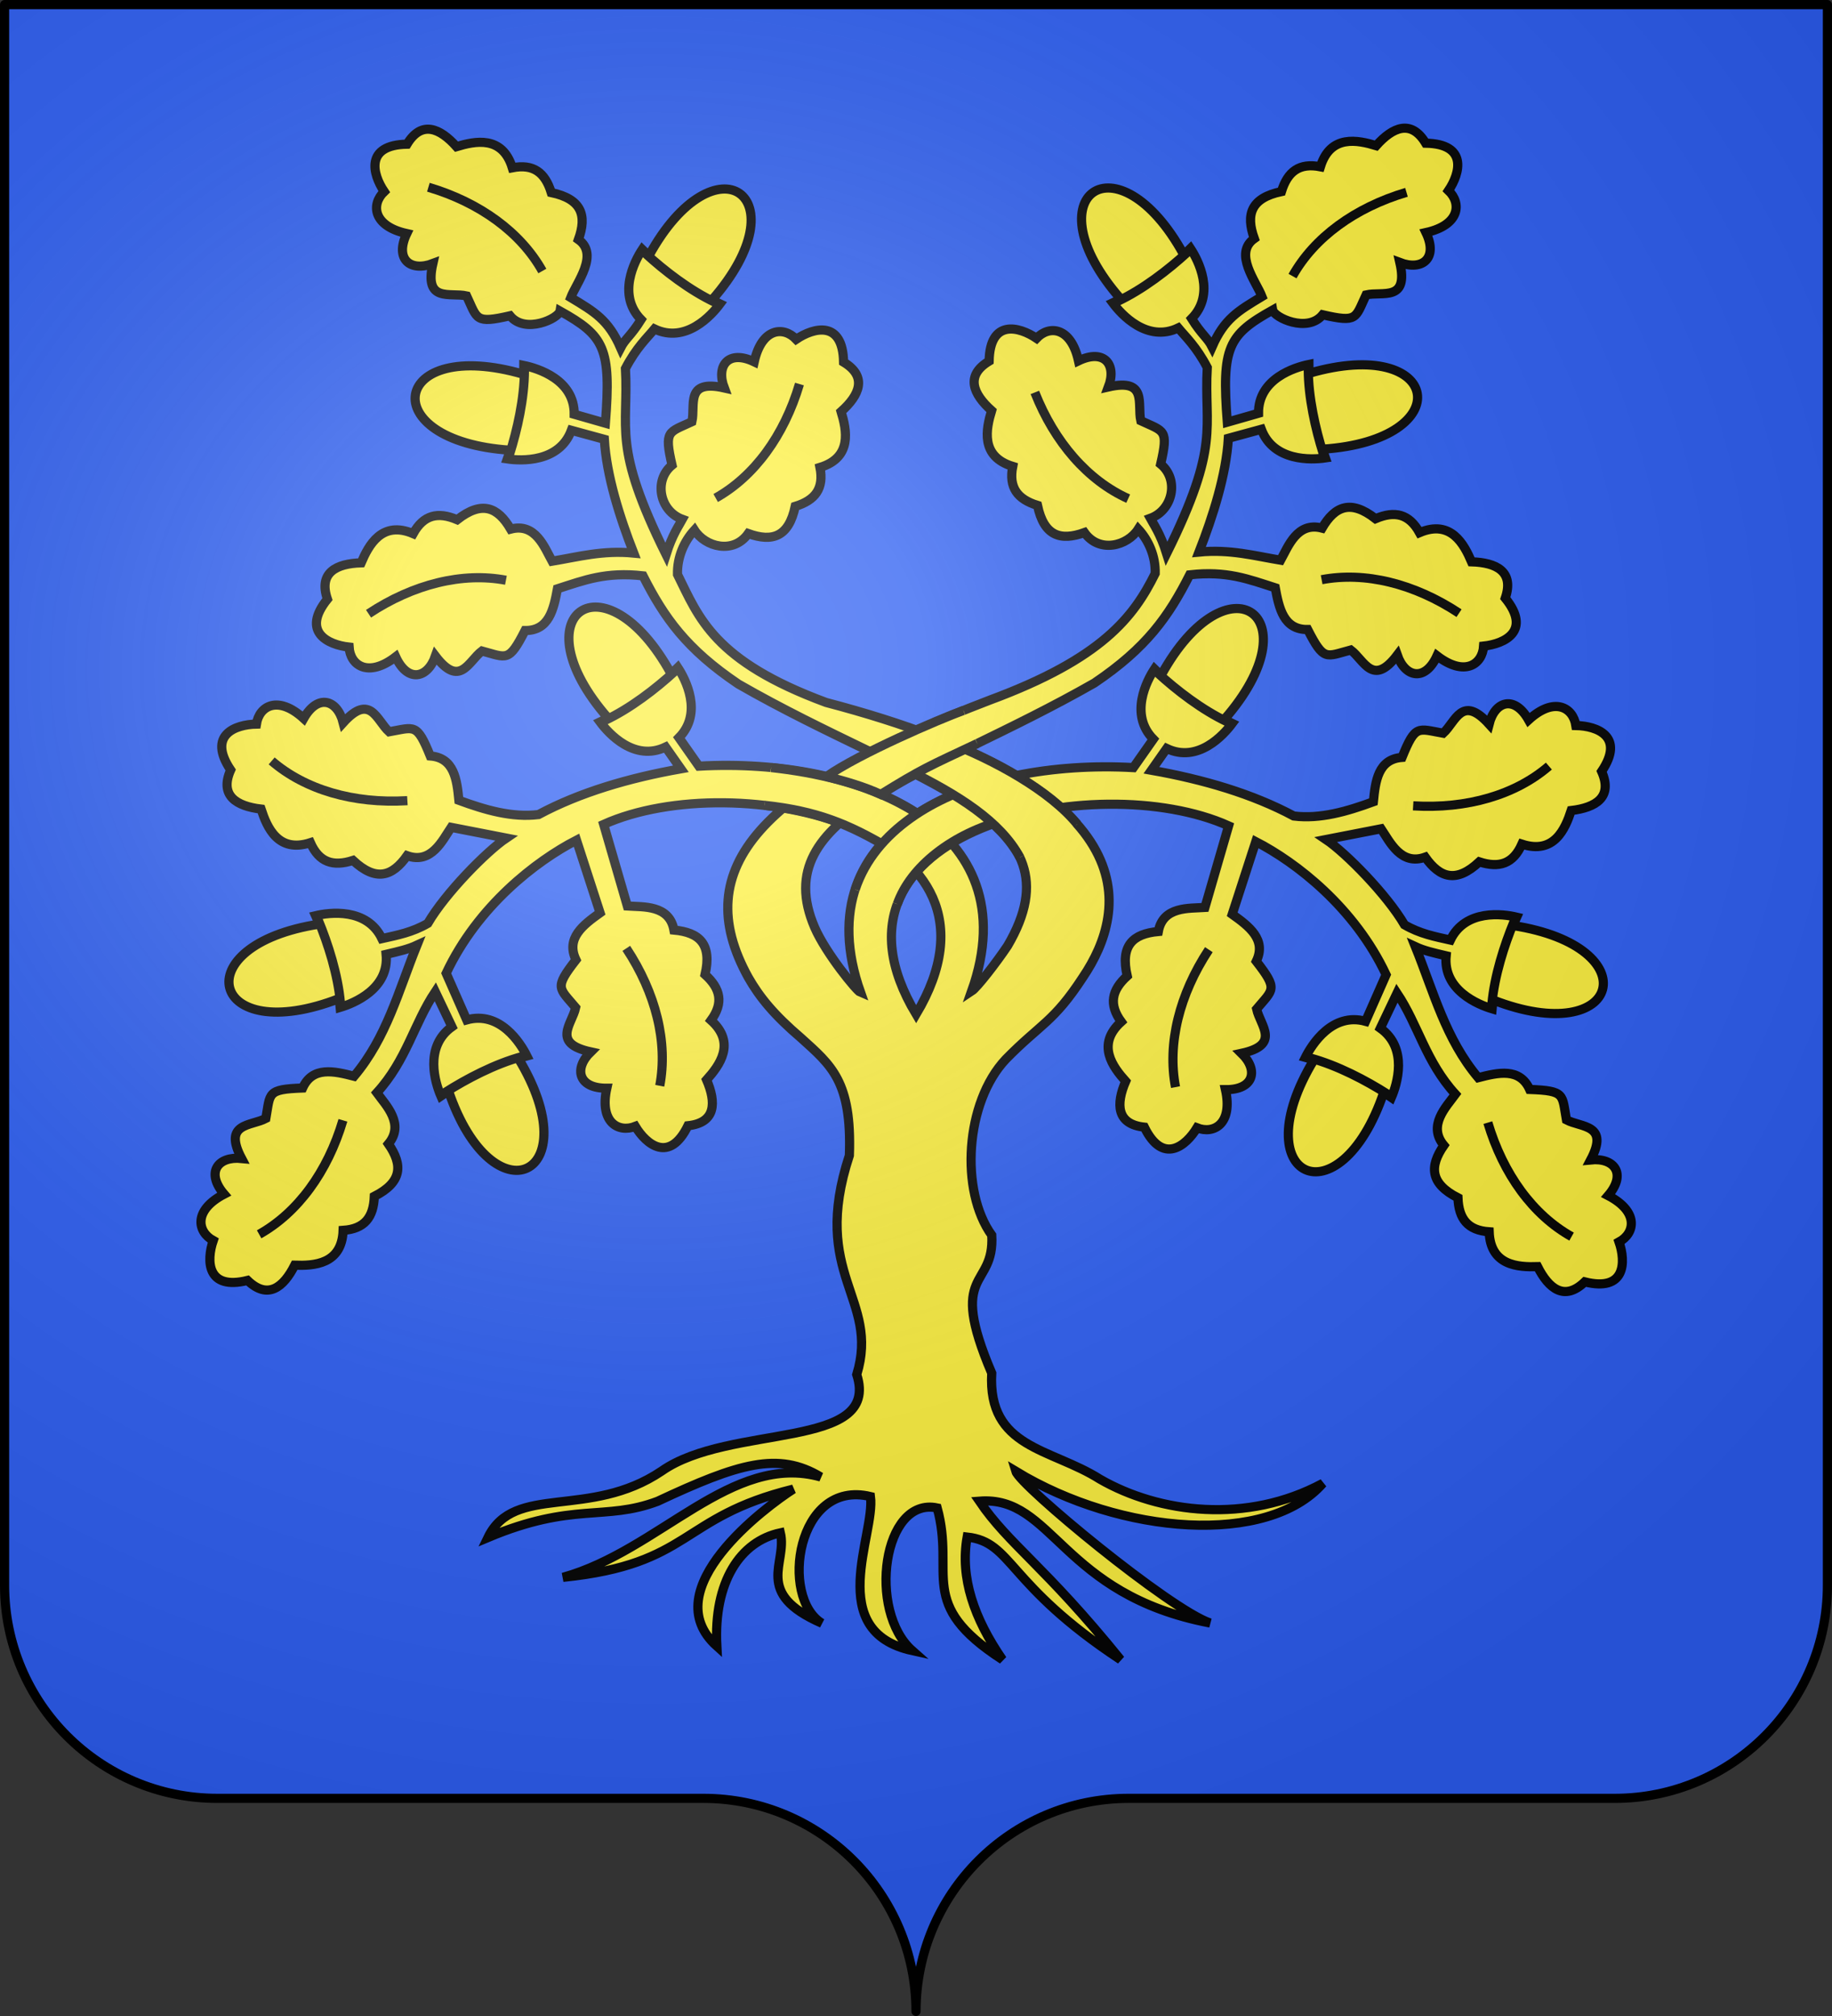 <?xml version="1.0" encoding="UTF-8" standalone="no"?>
<svg
   xmlns:dc="http://purl.org/dc/elements/1.1/"
   xmlns:cc="http://web.resource.org/cc/"
   xmlns:rdf="http://www.w3.org/1999/02/22-rdf-syntax-ns#"
   xmlns:svg="http://www.w3.org/2000/svg"
   xmlns="http://www.w3.org/2000/svg"
   xmlns:xlink="http://www.w3.org/1999/xlink"
   xmlns:sodipodi="http://sodipodi.sourceforge.net/DTD/sodipodi-0.dtd"
   xmlns:inkscape="http://www.inkscape.org/namespaces/inkscape"
   height="660"
   width="600"
   version="1.0"
   id="svg2"
   sodipodi:version="0.32"
   inkscape:version="0.45"
   sodipodi:docname="Blason famille it Della Rovere01.svg"
   sodipodi:docbase="C:\Documents and Settings\Henry SALOME\Mes documents\Mes images\Blasons\Inkscape\Blasons autres"
   inkscape:output_extension="org.inkscape.output.svg.inkscape"
   sodipodi:modified="true">
  <rect width="100%" height="100%" fill="#333333" stroke="none"/>
  <sodipodi:namedview
     inkscape:window-height="708"
     inkscape:window-width="1024"
     inkscape:pageshadow="2"
     inkscape:pageopacity="0.0"
     guidetolerance="10.0"
     gridtolerance="10.0"
     objecttolerance="10.0"
     borderopacity="1.0"
     bordercolor="#666666"
     pagecolor="#ffffff"
     id="base"
     showgrid="false"
     height="660px"
     inkscape:zoom="0.77575758"
     inkscape:cx="300"
     inkscape:cy="330"
     inkscape:window-x="-4"
     inkscape:window-y="-4"
     inkscape:current-layer="layer2"
     showguides="true"
     inkscape:guide-bbox="true" />
  <desc
     id="desc4">Flag of Canton of Valais (Wallis)</desc>
  <defs
     id="defs6">
    <linearGradient
       id="linearGradient2893">
      <stop
         style="stop-color:white;stop-opacity:0.314;"
         offset="0"
         id="stop2895" />
      <stop
         id="stop2897"
         offset="0.19"
         style="stop-color:white;stop-opacity:0.251;" />
      <stop
         style="stop-color:#6b6b6b;stop-opacity:0.125;"
         offset="0.6"
         id="stop2901" />
      <stop
         style="stop-color:black;stop-opacity:0.125;"
         offset="1"
         id="stop2899" />
    </linearGradient>
    <radialGradient
       inkscape:collect="always"
       xlink:href="#linearGradient2893"
       id="radialGradient11919"
       gradientUnits="userSpaceOnUse"
       gradientTransform="matrix(1.551,0,0,1.35,-227.894,-51.264)"
       cx="285.186"
       cy="200.448"
       fx="285.186"
       fy="200.448"
       r="300" />
  </defs>
  <g
     inkscape:groupmode="layer"
     id="layer1"
     inkscape:label="Fond écu"
     style="opacity:1;display:inline"
     sodipodi:insensitive="true">
    <path
       id="path2014"
       style="fill:#2b5df2;fill-opacity:1;fill-rule:nonzero;stroke:none;stroke-width:5;stroke-linecap:round;stroke-linejoin:round;stroke-miterlimit:4;stroke-dashoffset:0;stroke-opacity:1"
       d="M 300,658.499 C 300,619.995 331.203,588.746 369.65,588.746 C 408.097,588.746 490.403,588.746 528.85,588.746 C 567.297,588.746 598.5,557.496 598.5,518.992 L 598.5,1.5 L 1.5,1.5 L 1.5,518.992 C 1.5,557.496 32.703,588.746 71.15,588.746 C 109.597,588.746 191.903,588.746 230.35,588.746 C 268.797,588.746 300,619.995 300,658.499 z "
       sodipodi:nodetypes="cssccccssc" />
  </g>
  <g
     inkscape:groupmode="layer"
     id="layer2"
     inkscape:label="Meubles"
     sodipodi:insensitive="true">
    <g
       id="g7544">
      <g
         id="g7496">
        <path
           id="path7384"
           style="fill:#fcef3c;fill-opacity:1;fill-rule:evenodd;stroke:#000000;stroke-width:3;stroke-linecap:butt;stroke-linejoin:miter;stroke-miterlimit:4;stroke-opacity:1;display:inline"
           d="M 281.861,324.938 C 280.58,324.44 270.512,312.116 266.837,303.701 C 250.668,266.266 303.201,255.124 358.415,223.614 C 375.487,212.105 382.701,201.847 389.634,188.189 C 401.778,186.82 408.811,189.593 417.662,192.44 C 418.902,199.091 420.391,206.185 428.271,206.091 C 433.64,216.566 434.188,214.985 442.392,212.796 C 446.798,216.145 449.597,225.017 457.624,214.447 C 460.227,221.902 466.781,223.185 470.632,214.701 C 479.691,221.66 485.526,217.497 485.897,211.522 C 492.83,210.783 501.657,206.543 492.991,195.82 C 495.982,187.1 490.063,184.173 481.952,183.928 C 479.475,178.157 475.197,170.009 464.909,174.375 C 461.509,168.223 456.848,167.138 450.497,169.817 C 442.44,163.515 437.233,165.624 432.992,172.894 C 424.85,170.752 421.925,178.838 419.41,183.402 C 410.857,181.978 402.843,179.747 392.681,180.737 C 397.276,168.977 401.588,155.406 402.3,143.496 L 413.099,140.546 C 417.074,151.163 429.577,150.582 434.08,149.912 L 433.088,147.067 C 478.294,144.117 472.195,109.533 428.707,122.223 L 428.685,119.315 C 424.086,120.257 412.081,123.951 412.173,135.291 L 401.952,138.22 C 400.045,113.553 402.254,109.638 416.827,101.493 C 417.25,103.906 428.198,109.149 433.192,103.052 C 444.668,105.673 443.809,104.237 447.405,96.545 C 452.804,95.322 461.399,98.881 458.461,85.938 C 465.845,88.736 471.041,84.54 467.017,76.136 C 478.17,73.67 478.732,66.523 474.394,62.399 C 478.284,56.613 480.71,47.126 466.925,46.872 C 462.168,38.975 456.122,41.628 450.72,47.684 C 444.707,45.872 435.715,43.912 432.446,54.599 C 425.548,53.249 421.721,56.122 419.691,62.71 C 409.685,64.831 407.953,70.175 410.796,78.098 C 403.922,82.958 411.426,92.219 413.305,97.079 C 405.483,101.799 400.987,104.378 396.975,113.54 C 395.41,110.496 393.654,109.711 390.262,104.303 C 398.205,96.214 392.394,85.128 389.884,81.33 L 387.725,83.432 C 365.946,43.708 337.181,63.851 367.06,97.902 L 364.433,99.151 C 367.232,102.92 375.652,112.24 385.892,107.364 C 388.308,110.286 391.808,113.468 395.395,120.31 C 394.293,140.352 399.857,145.382 382.088,181.223 C 380.045,174.682 377.73,171.515 376.75,169.683 C 384.176,166.981 386.228,156.944 380.131,151.951 C 382.752,140.475 381.316,141.334 373.624,137.738 C 372.402,132.339 375.96,123.744 363.017,126.682 C 365.815,119.298 361.619,114.102 353.216,118.126 C 350.749,106.972 343.603,106.41 339.478,110.749 C 333.692,106.859 324.205,104.433 323.951,118.218 C 316.055,122.975 318.707,129.021 324.763,134.423 C 322.951,140.436 320.991,149.428 331.679,152.696 C 330.328,159.594 333.201,163.422 339.789,165.452 C 341.91,175.458 347.255,177.19 355.177,174.346 C 360.037,181.221 369.298,178.73 372.791,173.205 C 376.153,176.863 378.474,182.008 378.345,187.734 C 371.321,201.903 361.036,215.57 324.205,229.188 C 249.039,257.929 225.131,283.945 245.08,320 C 248.78,326.494 253.579,332.327 262.323,339.788 C 272.25,348.774 279.037,353.961 278.18,378.265 C 265.257,417.568 288.216,424.996 280.596,450.007 C 288.563,474.878 239.031,465.907 216.677,481.616 C 193.02,497.553 168.413,485.533 159.804,503.355 C 187.762,491.604 198.026,498.045 215.376,491.492 C 241.89,479.071 254.909,475.129 268.79,483.527 C 239.688,475.338 216.006,507.609 184.379,516.392 C 226.812,512.041 222.264,496.755 259.814,487.509 C 250.983,493.169 214.096,520.324 234.775,538.937 C 233.661,517.825 242.463,504.613 255.585,501.813 C 257.976,511.841 246.567,521.525 269.184,531.421 C 255.338,523.046 260.836,484.094 285.094,489.946 C 286.732,502.433 269.851,533.999 298.758,540.378 C 284.089,527.404 289.17,489.905 306.945,493.672 C 312.961,515.61 299.884,524.959 328.322,543.347 C 319.045,529.877 314.376,516.544 316.75,503.192 C 331.743,504.874 329.399,518.545 366.994,543.347 C 342.32,512.803 330.357,505.615 320.759,491.451 C 345.015,489.538 347.379,522.004 396.338,531.346 C 383.087,526.883 334.114,486.399 332.694,481.681 C 367.34,502.673 415.322,506.112 433.245,485.616 C 408.418,498.988 379.697,495.463 360.204,484.225 C 344.108,474.036 323.434,474.211 324.802,449.537 C 310.114,415.135 325.809,422.195 324.813,404.388 C 314.401,389.961 316.02,360.956 329.436,346.742 C 340.908,335.048 344.984,334.747 354.65,319.952 C 369.813,297.57 376.669,257.817 270.557,229.974 C 233.726,216.356 228.91,202.233 221.886,188.064 C 221.757,182.338 224.078,177.193 227.44,173.534 C 230.933,179.06 240.194,181.55 245.054,174.676 C 252.976,177.52 258.321,175.788 260.442,165.782 C 267.029,163.752 269.903,159.924 268.552,153.026 C 279.24,149.757 277.28,140.766 275.468,134.753 C 281.524,129.351 284.176,123.305 276.28,118.548 C 276.026,104.763 266.539,107.188 260.753,111.079 C 256.628,106.74 249.482,107.302 247.015,118.456 C 238.612,114.432 234.416,119.628 237.214,127.012 C 224.271,124.074 227.829,132.669 226.607,138.067 C 218.915,141.664 217.479,140.805 220.1,152.281 C 214.003,157.274 216.055,167.311 223.481,170.013 C 222.501,171.845 220.186,175.012 218.143,181.553 C 200.374,145.711 205.938,140.682 204.836,120.64 C 208.423,113.798 211.923,110.615 214.339,107.693 C 224.578,112.569 232.999,103.25 235.798,99.48 L 233.171,98.231 C 263.05,64.181 234.285,44.038 212.506,83.761 L 210.347,81.66 C 207.837,85.458 202.026,96.544 209.969,104.633 C 206.577,110.04 204.821,110.825 203.256,113.87 C 199.244,104.707 194.748,102.129 186.926,97.409 C 188.805,92.549 196.309,83.287 189.435,78.427 C 192.278,70.505 190.546,65.161 180.54,63.039 C 178.51,56.452 174.683,53.579 167.785,54.929 C 164.516,44.241 155.524,46.202 149.511,48.013 C 144.109,41.958 138.063,39.305 133.306,47.201 C 119.521,47.456 121.947,56.942 125.837,62.729 C 121.499,66.853 122.061,73.999 133.214,76.466 C 129.19,84.87 134.386,89.066 141.77,86.268 C 138.832,99.211 147.427,95.652 152.826,96.875 C 156.422,104.566 155.563,106.003 167.039,103.382 C 172.033,109.479 182.981,104.236 183.404,101.823 C 197.977,109.968 200.186,113.883 198.279,138.55 L 188.058,135.621 C 188.15,124.281 176.145,120.587 171.546,119.644 L 171.524,122.553 C 128.036,109.863 121.937,144.446 167.143,147.397 L 166.151,150.242 C 170.654,150.911 183.157,151.493 187.132,140.876 L 197.931,143.826 C 198.643,155.735 202.955,169.307 207.55,181.067 C 197.388,180.076 189.374,182.308 180.821,183.731 C 178.306,179.168 175.381,171.082 167.239,173.224 C 162.998,165.953 157.791,163.845 149.734,170.146 C 143.383,167.467 138.722,168.552 135.322,174.704 C 125.034,170.339 120.756,178.487 118.278,184.258 C 110.168,184.503 104.249,187.43 107.24,196.149 C 98.574,206.873 107.401,211.113 114.334,211.852 C 114.705,217.826 120.54,221.989 129.599,215.031 C 133.45,223.515 140.004,222.232 142.607,214.777 C 150.634,225.347 153.433,216.475 157.839,213.126 C 166.043,215.315 166.591,216.896 171.96,206.42 C 179.84,206.514 181.329,199.42 182.569,192.77 C 191.42,189.922 198.453,187.15 210.597,188.518 C 217.53,202.177 224.744,212.435 241.816,223.944 C 299.998,257.375 355.014,267.09 329.992,309.658 C 326.32,315.146 319.975,323.324 318.231,324.466 C 337.403,270.36 281.025,247.888 228.901,250.827 L 222.363,241.508 C 230.305,233.419 224.495,222.333 221.984,218.535 L 219.825,220.636 C 198.046,180.913 169.281,201.056 199.16,235.106 L 196.534,236.355 C 199.332,240.125 207.753,249.444 217.992,244.568 L 222.992,251.693 C 205.97,254.699 189.893,259.422 176.366,266.674 C 167.675,267.734 158.985,265.195 150.295,262.007 C 149.638,255.274 148.774,248.077 140.916,247.484 C 136.48,236.58 135.797,238.108 127.433,239.573 C 123.335,235.853 121.32,226.77 112.403,236.601 C 110.46,228.947 104.042,227.098 99.467,235.214 C 91.048,227.493 84.872,231.131 83.982,237.051 C 77.011,237.183 67.849,240.637 75.547,252.075 C 71.807,260.501 77.448,263.932 85.507,264.884 C 87.472,270.848 91.023,279.339 101.653,275.886 C 104.503,282.311 109.052,283.798 115.613,281.683 C 123.09,288.662 128.461,287.016 133.32,280.142 C 141.244,282.986 144.863,275.186 147.766,270.859 L 165.816,274.373 C 159.379,278.705 145.902,292.351 140.101,302.294 C 135.081,305.209 130.257,306.132 125.08,307.288 C 120.195,297.057 107.79,298.726 103.363,299.786 L 104.599,302.534 C 59.822,309.413 68.912,343.333 111.128,326.902 L 111.404,329.797 C 115.903,328.457 127.541,323.731 126.461,312.442 C 130.705,311.44 133.707,310.761 136.554,309.438 C 130.5,324.423 126.656,339.616 115.968,352.344 C 109.416,350.658 102.358,349.009 99.113,356.19 C 87.35,356.629 88.551,357.794 87.068,366.154 C 82.17,368.732 72.946,367.519 79.135,379.261 C 71.278,378.47 67.345,383.867 73.407,390.943 C 63.272,396.213 64.578,403.261 69.836,406.122 C 67.576,412.718 67.689,422.509 81.07,419.187 C 87.708,425.583 92.862,421.456 96.512,414.209 C 102.789,414.402 111.982,413.969 112.373,402.799 C 119.386,402.318 122.339,398.552 122.595,391.664 C 131.711,387.025 132.001,381.414 127.204,374.498 C 132.586,368.024 126.494,361.956 123.421,357.748 C 133.173,347.057 135.513,335.238 142.552,324.662 L 148.016,336.146 C 138.789,342.733 142.586,354.659 144.399,358.836 L 146.89,357.141 C 161.44,400.043 193.266,385.201 169.754,346.479 L 172.557,345.705 C 170.456,341.507 163.782,330.867 152.851,333.891 L 146.129,318.628 C 156.478,296.619 175.538,281.894 188.811,275.057 L 196.531,298.847 C 191.028,302.782 185.228,307.129 188.643,314.231 C 181.418,323.525 183.083,323.353 188.534,329.863 C 187.361,335.272 180.503,341.558 193.475,344.365 C 187.818,349.875 189.425,356.357 198.742,356.262 C 196.264,367.413 202.503,370.943 208.075,368.754 C 211.675,374.725 219.248,380.933 225.304,368.547 C 234.471,367.573 234.622,360.972 231.416,353.517 C 235.599,348.833 241.176,341.512 232.871,334.033 C 237.01,328.352 236.024,323.669 230.912,319.045 C 233.218,309.08 229.106,305.251 220.724,304.48 C 219.225,296.196 210.661,296.962 205.462,296.611 L 197.71,269.89 C 241.011,250.458 336.399,271.014 300.046,332.049 C 263.693,271.486 359.081,250.929 402.382,270.361 L 394.63,297.083 C 389.431,297.434 380.867,296.668 379.368,304.952 C 370.986,305.723 366.874,309.551 369.18,319.516 C 364.068,324.14 363.082,328.823 367.22,334.504 C 358.916,341.984 364.492,349.304 368.675,353.989 C 365.47,361.443 365.621,368.044 374.788,369.018 C 380.844,381.404 388.417,375.197 392.017,369.226 C 397.589,371.414 403.828,367.885 401.35,356.734 C 410.667,356.829 412.274,350.347 406.617,344.837 C 419.589,342.03 412.731,335.744 411.558,330.335 C 417.009,323.824 418.674,323.996 411.449,314.703 C 414.864,307.601 409.064,303.254 403.561,299.319 L 411.281,275.529 C 424.554,282.366 443.614,297.091 453.963,319.1 L 447.241,334.362 C 436.31,331.339 429.636,341.979 427.535,346.177 L 430.338,346.951 C 406.825,385.673 438.652,400.515 453.202,357.613 L 455.693,359.307 C 457.506,355.131 461.303,343.204 452.076,336.617 L 457.54,325.134 C 464.578,335.709 466.919,347.528 476.671,358.219 C 473.598,362.428 467.506,368.496 472.888,374.969 C 468.091,381.886 468.381,387.496 477.497,392.135 C 477.753,399.024 480.706,402.79 487.719,403.271 C 488.11,414.44 497.303,414.874 503.58,414.68 C 507.23,421.927 512.384,426.055 519.022,419.659 C 532.403,422.981 532.516,413.189 530.256,406.594 C 535.514,403.733 536.82,396.684 526.685,391.415 C 532.747,384.339 528.814,378.941 520.957,379.733 C 527.145,367.991 517.922,369.204 513.024,366.626 C 511.541,358.265 512.742,357.101 500.979,356.662 C 497.734,349.48 490.676,351.129 484.124,352.815 C 473.436,340.088 469.592,324.894 463.538,309.91 C 466.385,311.233 469.387,311.912 473.631,312.913 C 472.551,324.203 484.189,328.928 488.688,330.269 L 488.964,327.373 C 531.18,343.805 540.27,309.885 495.493,303.005 L 496.729,300.258 C 492.302,299.198 479.897,297.529 475.012,307.76 C 469.835,306.604 465.011,305.68 459.991,302.765 C 454.19,292.822 440.713,279.177 434.276,274.845 L 452.326,271.33 C 455.229,275.658 458.848,283.458 466.772,280.614 C 471.631,287.487 477.002,289.134 484.479,282.154 C 491.04,284.27 495.588,282.782 498.439,276.358 C 509.069,279.81 512.62,271.32 514.585,265.355 C 522.644,264.404 528.285,260.973 524.545,252.547 C 532.243,241.109 523.081,237.655 516.11,237.522 C 515.22,231.603 509.044,227.964 500.625,235.686 C 496.05,227.57 489.632,229.419 487.689,237.073 C 478.772,227.242 476.757,236.324 472.659,240.045 C 464.295,238.579 463.612,237.052 459.176,247.956 C 451.318,248.549 450.454,255.745 449.797,262.478 C 441.107,265.666 432.416,268.205 423.726,267.146 C 410.198,259.894 394.122,255.17 377.1,252.165 L 382.1,245.04 C 392.339,249.916 400.76,240.596 403.558,236.827 L 400.932,235.578 C 430.811,201.527 402.046,181.384 380.267,221.108 L 378.108,219.006 C 375.597,222.805 369.786,233.89 377.729,241.98 L 371.191,251.299 C 319.067,248.36 262.688,270.832 281.861,324.938 z M 145.599,357.775 C 152.754,353.208 162.082,348.313 171.015,345.892 M 388.887,82.584 C 382.633,88.323 374.296,94.763 365.92,98.699 M 433.365,148.478 C 430.807,140.385 428.493,130.108 428.466,120.853 M 211.344,82.913 C 217.598,88.652 225.935,95.093 234.311,99.029 M 166.866,148.808 C 169.424,140.715 171.738,130.437 171.765,121.182 M 220.987,219.788 C 214.733,225.527 206.397,231.968 198.02,235.903 M 104.199,301.152 C 107.454,308.991 110.654,319.028 111.488,328.246 M 454.493,358.246 C 447.338,353.68 438.01,348.785 429.077,346.364 M 379.105,220.26 C 385.358,225.999 393.695,232.439 402.072,236.375 M 495.893,301.624 C 492.638,309.463 489.438,319.5 488.604,328.717"
           sodipodi:nodetypes="cccccccccccccccccccccccccccccccccccccccccccccccccccccccccccccccccccccccccccccccccccccccccccccccccccccccccccccccccccccccccccccccccccccccccccccccccccccccccccccccccccccccccccccccccccccccccccccccccccccccccccccccccccccccccccccccccccccccccccccccccccccccccccccccccccccccccccccccccccccccccccccccccccccccccc" />
        <g
           style="opacity:1;fill:none;stroke:#000000;stroke-width:3;stroke-miterlimit:4;stroke-dasharray:none;stroke-opacity:1;display:inline"
           id="g7374"
           transform="matrix(-0.574,-0.819,0.819,-0.574,-177.56,811.051)">
          <g
             id="g7376"
             style="fill:none;stroke:#000000;stroke-width:3;stroke-miterlimit:4;stroke-dasharray:none;stroke-opacity:1">
            <path
               id="path7378"
               style="fill:none;fill-opacity:1;fill-rule:evenodd;stroke:#000000;stroke-width:3;stroke-linecap:butt;stroke-linejoin:round;stroke-miterlimit:4;stroke-dasharray:none;stroke-opacity:1;display:inline"
               d="M 328.42,594.344 C 327.944,611.964 321.929,627.397 311.567,637.48"
               sodipodi:nodetypes="cc" />
          </g>
        </g>
        <g
           style="opacity:1;fill:none;stroke:#000000;stroke-width:3;stroke-miterlimit:4;stroke-dasharray:none;stroke-opacity:1;display:inline"
           id="g7430"
           transform="matrix(-0.574,-0.819,0.819,-0.574,72.752,853.629)">
          <g
             id="g7432"
             style="fill:none;stroke:#000000;stroke-width:3;stroke-miterlimit:4;stroke-dasharray:none;stroke-opacity:1">
            <path
               id="path7434"
               style="fill:none;fill-opacity:1;fill-rule:evenodd;stroke:#000000;stroke-width:3;stroke-linecap:butt;stroke-linejoin:round;stroke-miterlimit:4;stroke-dasharray:none;stroke-opacity:1;display:inline"
               d="M 449.512,389.124 C 458.733,374.103 471.659,363.745 485.675,360.194"
               sodipodi:nodetypes="cc" />
          </g>
        </g>
        <g
           style="opacity:1;fill:none;stroke:#000000;stroke-width:3;stroke-miterlimit:4;stroke-dasharray:none;stroke-opacity:1;display:inline"
           id="g7436"
           transform="matrix(-0.966,0.259,-0.259,-0.966,796.844,385.197)">
          <g
             id="g7438"
             style="fill:none;stroke:#000000;stroke-width:3;stroke-miterlimit:4;stroke-dasharray:none;stroke-opacity:1">
            <path
               id="path7440"
               style="fill:none;fill-opacity:1;fill-rule:evenodd;stroke:#000000;stroke-width:3;stroke-linecap:butt;stroke-linejoin:round;stroke-miterlimit:4;stroke-dasharray:none;stroke-opacity:1;display:inline"
               d="M 449.512,389.124 C 458.733,374.103 471.659,363.745 485.675,360.194"
               sodipodi:nodetypes="cc" />
          </g>
        </g>
        <g
           style="opacity:1;fill:none;stroke:#000000;stroke-width:3;stroke-miterlimit:4;stroke-dasharray:none;stroke-opacity:1;display:inline"
           id="g7442"
           transform="matrix(-0.574,-0.819,0.819,-0.574,-247.531,947.187)">
          <g
             id="g7444"
             style="fill:none;stroke:#000000;stroke-width:3;stroke-miterlimit:4;stroke-dasharray:none;stroke-opacity:1">
            <path
               id="path7446"
               style="fill:none;fill-opacity:1;fill-rule:evenodd;stroke:#000000;stroke-width:3;stroke-linecap:butt;stroke-linejoin:round;stroke-miterlimit:4;stroke-dasharray:none;stroke-opacity:1;display:inline"
               d="M 502.809,825.942 C 489.006,836.903 473.317,842.216 458.932,840.759"
               sodipodi:nodetypes="cc" />
          </g>
        </g>
        <g
           style="opacity:1;fill:none;stroke:#000000;stroke-width:3;stroke-miterlimit:4;stroke-dasharray:none;stroke-opacity:1;display:inline"
           id="g7448"
           transform="matrix(0.574,-0.819,-0.819,-0.574,-96.649,1005.195)">
          <g
             id="g7450"
             style="fill:none;stroke:#000000;stroke-width:3;stroke-miterlimit:4;stroke-dasharray:none;stroke-opacity:1">
            <path
               id="path7452"
               style="fill:none;fill-opacity:1;fill-rule:evenodd;stroke:#000000;stroke-width:3;stroke-linecap:butt;stroke-linejoin:round;stroke-miterlimit:4;stroke-dasharray:none;stroke-opacity:1;display:inline"
               d="M 988.376,-8.758 C 987.9,8.861 981.885,24.295 971.523,34.378"
               sodipodi:nodetypes="cc" />
          </g>
        </g>
        <g
           style="opacity:1;fill:none;stroke:#000000;stroke-width:3;stroke-miterlimit:4;stroke-dasharray:none;stroke-opacity:1;display:inline"
           id="g7454"
           transform="matrix(0.423,-0.906,-0.906,-0.423,79.463,1124.418)">
          <g
             id="g7456"
             style="fill:none;stroke:#000000;stroke-width:3;stroke-miterlimit:4;stroke-dasharray:none;stroke-opacity:1">
            <path
               id="path7458"
               style="fill:none;fill-opacity:1;fill-rule:evenodd;stroke:#000000;stroke-width:3;stroke-linecap:butt;stroke-linejoin:round;stroke-miterlimit:4;stroke-dasharray:none;stroke-opacity:1;display:inline"
               d="M 1012.32,186.256 C 1000.197,173.461 993.538,158.295 993.735,143.838"
               sodipodi:nodetypes="cc" />
          </g>
        </g>
        <g
           style="opacity:1;fill:none;stroke:#000000;stroke-width:3;stroke-miterlimit:4;stroke-dasharray:none;stroke-opacity:1;display:inline"
           id="g7460"
           transform="matrix(-0.966,0.259,-0.259,-0.966,598.328,610.783)">
          <g
             id="g7462"
             style="fill:none;stroke:#000000;stroke-width:3;stroke-miterlimit:4;stroke-dasharray:none;stroke-opacity:1">
            <path
               id="path7464"
               style="fill:none;fill-opacity:1;fill-rule:evenodd;stroke:#000000;stroke-width:3;stroke-linecap:butt;stroke-linejoin:round;stroke-miterlimit:4;stroke-dasharray:none;stroke-opacity:1;display:inline"
               d="M 406.2,361.505 C 415.421,346.483 428.348,336.125 442.363,332.574"
               sodipodi:nodetypes="cc" />
          </g>
        </g>
        <g
           style="opacity:1;fill:none;stroke:#000000;stroke-width:3;stroke-miterlimit:4;stroke-dasharray:none;stroke-opacity:1;display:inline"
           id="g7466"
           transform="matrix(-0.574,-0.819,0.819,-0.574,172.704,930.429)">
          <g
             id="g7468"
             style="fill:none;stroke:#000000;stroke-width:3;stroke-miterlimit:4;stroke-dasharray:none;stroke-opacity:1">
            <path
               id="path7470"
               style="fill:none;fill-opacity:1;fill-rule:evenodd;stroke:#000000;stroke-width:3;stroke-linecap:butt;stroke-linejoin:round;stroke-miterlimit:4;stroke-dasharray:none;stroke-opacity:1;display:inline"
               d="M 489.024,382.317 C 471.405,381.842 455.972,375.826 445.889,365.464"
               sodipodi:nodetypes="cc" />
          </g>
        </g>
        <g
           style="opacity:1;fill:none;stroke:#000000;stroke-width:3;stroke-miterlimit:4;stroke-dasharray:none;stroke-opacity:1;display:inline"
           id="g7472"
           transform="matrix(0.574,-0.819,-0.819,-0.574,-179.149,1114.765)">
          <g
             id="g7474"
             style="fill:none;stroke:#000000;stroke-width:3;stroke-miterlimit:4;stroke-dasharray:none;stroke-opacity:1">
            <path
               id="path7476"
               style="fill:none;fill-opacity:1;fill-rule:evenodd;stroke:#000000;stroke-width:3;stroke-linecap:butt;stroke-linejoin:round;stroke-miterlimit:4;stroke-dasharray:none;stroke-opacity:1;display:inline"
               d="M 1228.373,79.731 C 1214.571,90.693 1198.881,96.005 1184.496,94.549"
               sodipodi:nodetypes="cc" />
          </g>
        </g>
        <g
           style="opacity:1;fill:none;stroke:#000000;stroke-width:3;stroke-miterlimit:4;stroke-dasharray:none;stroke-opacity:1;display:inline"
           id="g7478"
           transform="matrix(0.423,0.906,0.906,-0.423,-146.781,68.242)">
          <g
             id="g7480"
             style="fill:none;stroke:#000000;stroke-width:3;stroke-miterlimit:4;stroke-dasharray:none;stroke-opacity:1">
            <path
               id="path7482"
               style="fill:none;fill-opacity:1;fill-rule:evenodd;stroke:#000000;stroke-width:3;stroke-linecap:butt;stroke-linejoin:round;stroke-miterlimit:4;stroke-dasharray:none;stroke-opacity:1;display:inline"
               d="M 449.512,389.124 C 458.733,374.103 471.659,363.745 485.675,360.194"
               sodipodi:nodetypes="cc" />
          </g>
        </g>
        <g
           style="opacity:1;fill:none;stroke:#000000;stroke-width:3;stroke-miterlimit:4;stroke-dasharray:none;stroke-opacity:1;display:inline"
           id="g7484"
           transform="matrix(0.574,-0.819,-0.819,-0.574,-103.094,849.863)">
          <g
             id="g7486"
             style="fill:none;stroke:#000000;stroke-width:3;stroke-miterlimit:4;stroke-dasharray:none;stroke-opacity:1">
            <path
               id="path7488"
               style="fill:none;fill-opacity:1;fill-rule:evenodd;stroke:#000000;stroke-width:3;stroke-linecap:butt;stroke-linejoin:round;stroke-miterlimit:4;stroke-dasharray:none;stroke-opacity:1;display:inline"
               d="M 733.739,-206.606 C 722.778,-220.409 717.466,-236.098 718.922,-250.483"
               sodipodi:nodetypes="cc" />
          </g>
        </g>
        <g
           style="opacity:1;fill:none;stroke:#000000;stroke-width:3;stroke-miterlimit:4;stroke-dasharray:none;stroke-opacity:1;display:inline"
           id="g7490"
           transform="matrix(0.574,-0.819,-0.819,-0.574,-193.329,906.582)">
          <g
             id="g7492"
             style="fill:none;stroke:#000000;stroke-width:3;stroke-miterlimit:4;stroke-dasharray:none;stroke-opacity:1">
            <path
               id="path7494"
               style="fill:none;fill-opacity:1;fill-rule:evenodd;stroke:#000000;stroke-width:3;stroke-linecap:butt;stroke-linejoin:round;stroke-miterlimit:4;stroke-dasharray:none;stroke-opacity:1;display:inline"
               d="M 902.842,-168.402 C 912.063,-183.424 924.99,-193.781 939.005,-197.333"
               sodipodi:nodetypes="cc" />
          </g>
        </g>
      </g>
      <path
         sodipodi:nodetypes="cccc"
         id="rect7535"
         d="M 252.537,251.273 C 265.672,252.759 286.014,256.229 302.694,267.851 L 291.378,277.767 C 277.709,269.625 267.314,265.476 250.358,263.645"
         style="fill:#fcef3c;fill-opacity:1;stroke:#000000;stroke-width:3;stroke-linejoin:miter;stroke-miterlimit:4;stroke-opacity:1" />
      <path
         sodipodi:nodetypes="cccc"
         id="path7538"
         d="M 280.081,291.236 C 286.605,271.42 307.258,260.446 324.278,255.987 L 329.614,268.26 C 311.92,272.852 298.197,283.664 293.869,295.99"
         style="fill:#fcef3c;fill-opacity:1;stroke:#000000;stroke-width:3;stroke-linejoin:miter;stroke-miterlimit:4;stroke-opacity:1" />
      <path
         sodipodi:nodetypes="cccc"
         id="path7540"
         d="M 352.833,269.838 C 343.73,258.722 325.656,248.877 310.408,242.968 L 296.532,251.696 C 314.064,260.315 327.626,268.872 334.05,280.714"
         style="fill:#fcef3c;fill-opacity:1;stroke:#000000;stroke-width:3;stroke-linejoin:miter;stroke-miterlimit:4;stroke-opacity:1" />
      <path
         sodipodi:nodetypes="cccc"
         id="path7542"
         d="M 315.522,232.58 C 307.448,235.543 281.755,246.52 270.692,254.197 C 276.81,255.767 282.891,257.493 288.465,260.071 C 302.054,251.687 303.807,251.053 320.038,243.421"
         style="fill:#fcef3c;fill-opacity:1;stroke:#000000;stroke-width:3;stroke-linejoin:miter;stroke-miterlimit:4;stroke-opacity:1" />
    </g>
  </g>
  <g
     inkscape:groupmode="layer"
     id="layer3"
     inkscape:label="Reflet final"
     sodipodi:insensitive="true">
    <path
       id="path2875"
       style="fill:url(#radialGradient11919);fill-opacity:1;fill-rule:evenodd;stroke:none;stroke-width:3;stroke-linecap:butt;stroke-linejoin:miter;stroke-miterlimit:4;stroke-dasharray:none;stroke-opacity:1"
       d="M 1.5,1.5 L 1.5,518.991 C 1.5,557.496 32.703,588.746 71.15,588.746 C 109.597,588.746 191.903,588.746 230.35,588.746 C 268.797,588.745 300,619.996 300,658.5 C 300,619.996 331.203,588.746 369.65,588.746 C 408.097,588.745 490.403,588.746 528.85,588.746 C 567.297,588.746 598.5,557.496 598.5,518.991 L 598.5,1.5 L 1.5,1.5 z " />
  </g>
  <g
     inkscape:groupmode="layer"
     id="layer4"
     inkscape:label="Contour final"
     sodipodi:insensitive="true">
    <path
       id="path1572"
       style="fill:none;fill-opacity:1;fill-rule:nonzero;stroke:#000000;stroke-width:3;stroke-linecap:round;stroke-linejoin:round;stroke-miterlimit:4;stroke-dasharray:none;stroke-dashoffset:0;stroke-opacity:1"
       d="M 300,658.5 C 300,619.996 331.203,588.746 369.65,588.746 C 408.097,588.746 490.403,588.746 528.85,588.746 C 567.297,588.746 598.5,557.497 598.5,518.993 L 598.5,1.5 L 1.5,1.5 L 1.5,518.993 C 1.5,557.497 32.703,588.746 71.15,588.746 C 109.597,588.746 191.903,588.746 230.35,588.746 C 268.797,588.746 300,619.996 300,658.5 z "
       sodipodi:nodetypes="cssccccssc" />
  </g>
</svg>
